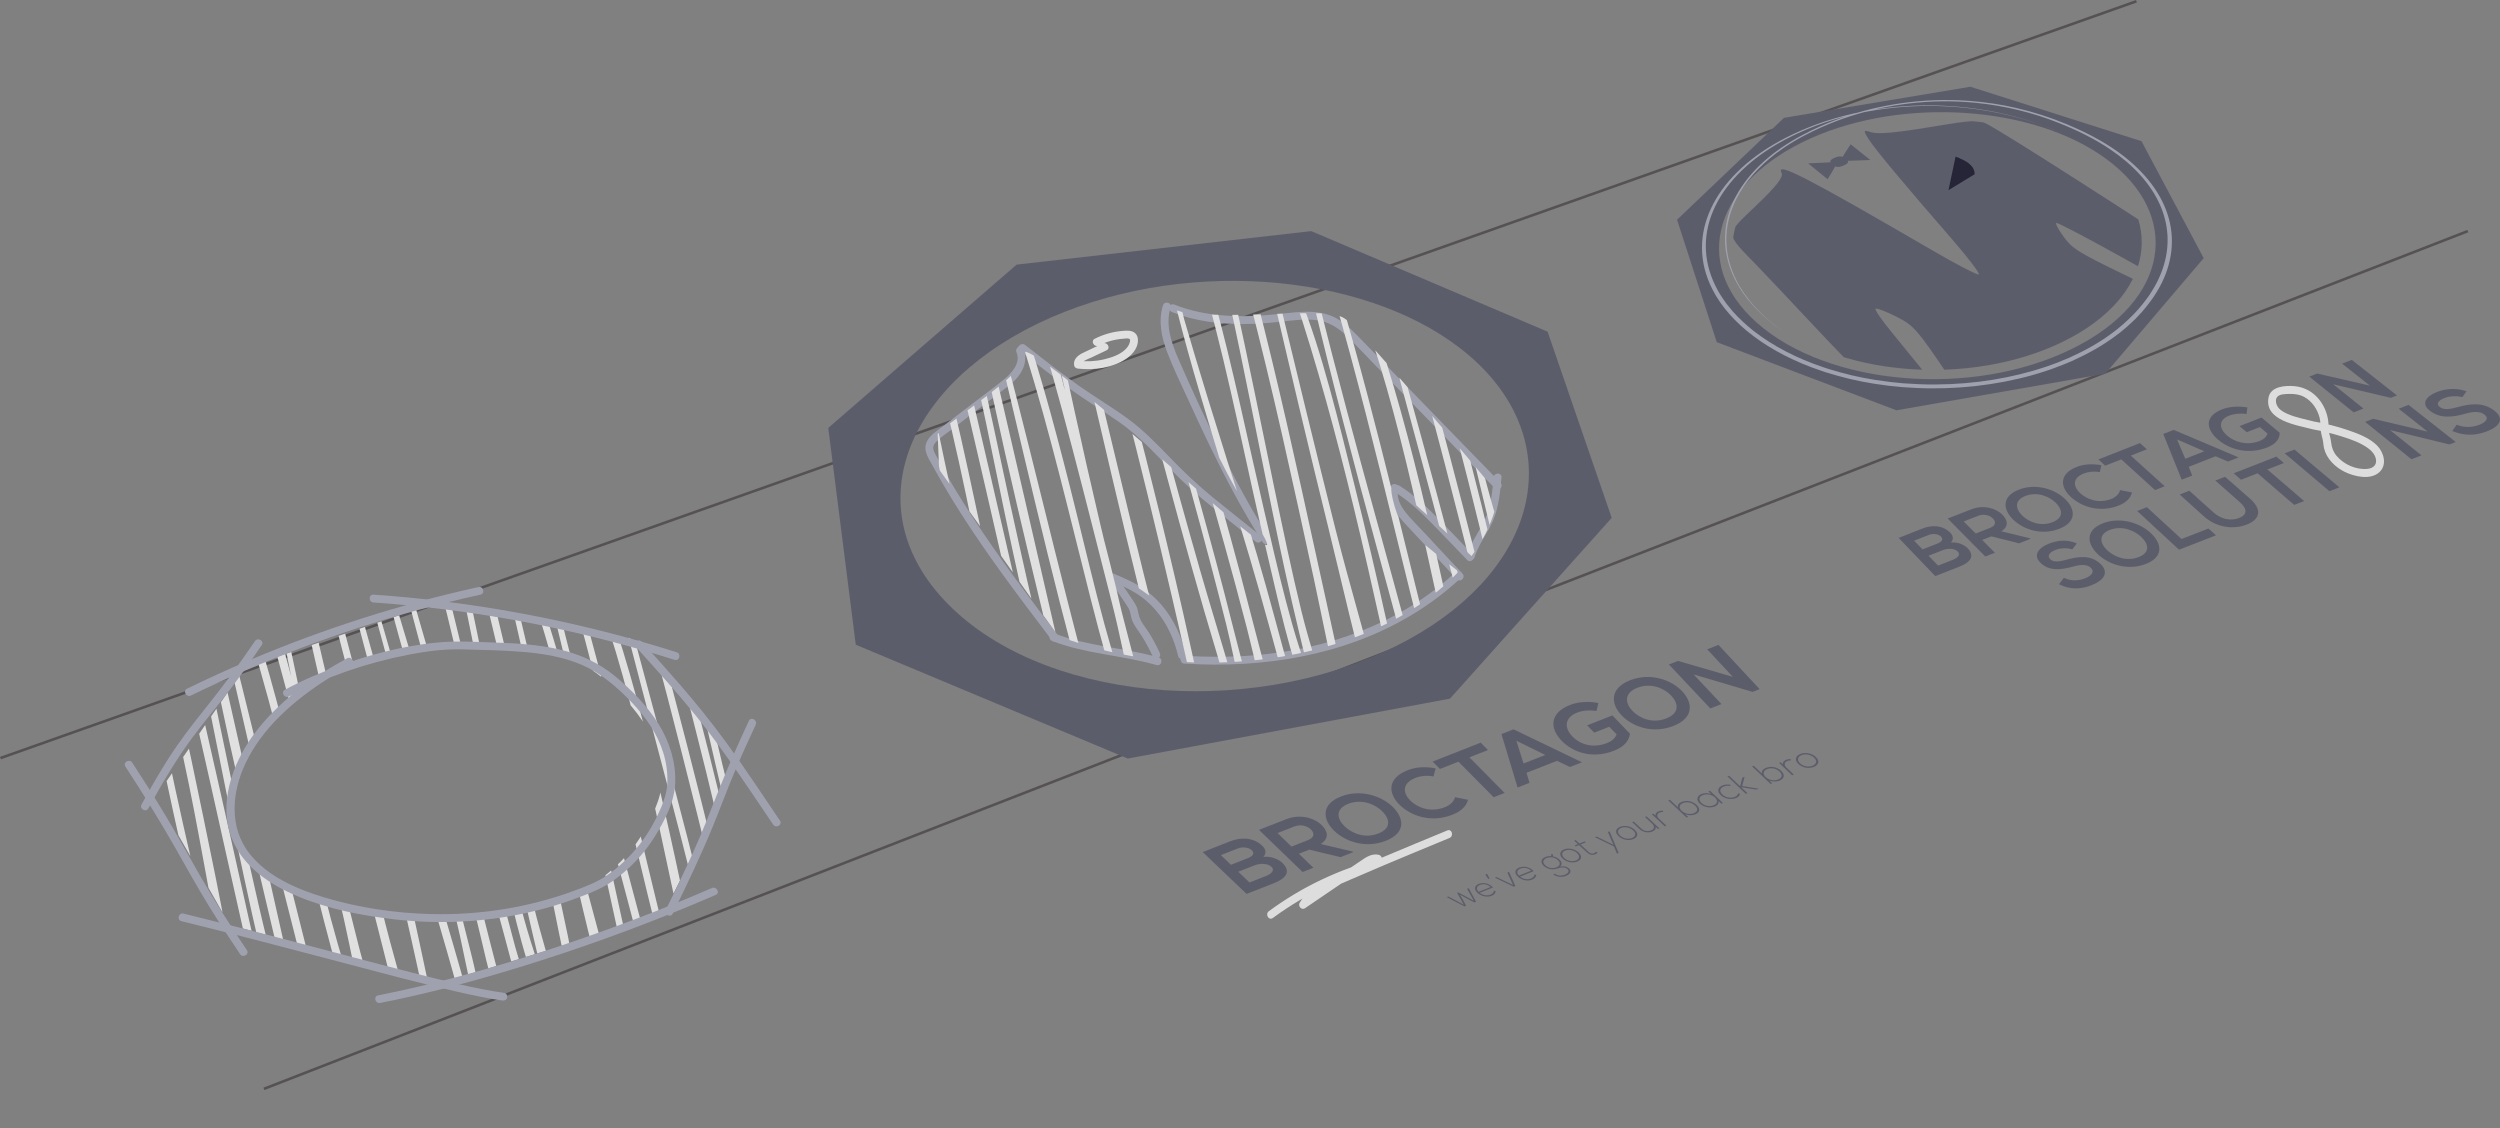 <?xml version="1.0" encoding="UTF-8"?>
<svg id="Layer_2" data-name="Layer 2" xmlns="http://www.w3.org/2000/svg" xmlns:xlink="http://www.w3.org/1999/xlink" viewBox="0 0 953.66 430.28">
  <rect x="0" y="0" width="953.66" height="430.28" fill="#808080" stroke="none"/>
  <defs>
    <style>
      .cls-1 {
        fill: #262437;
      }

      .cls-1, .cls-2, .cls-3, .cls-4, .cls-5, .cls-6, .cls-7, .cls-8 {
        stroke-width: 0px;
      }

      .cls-2, .cls-3 {
        fill: #5c5d6b;
      }

      .cls-3 {
        fill-rule: evenodd;
      }

      .cls-9 {
        clip-path: url(#clippath);
      }

      .cls-4, .cls-10 {
        fill: none;
      }

      .cls-10 {
        stroke: #565253;
        stroke-miterlimit: 10;
      }

      .cls-5 {
        fill: #e0e0e0;
      }

      .cls-11 {
        clip-path: url(#clippath-1);
      }

      .cls-12 {
        clip-path: url(#clippath-2);
      }

      .cls-6 {
        fill: #ddd;
      }

      .cls-7 {
        fill: #a0a1af;
      }

      .cls-8 {
        fill: #fff;
      }
    </style>
    <clipPath id="clippath">
      <path class="cls-4" d="M240.12,243.37l-76.87-12.41-69.97,23.81-33.73,48.99,28,48.95,79.49,22.57,85.71-26.14,29.05-57.92-41.68-47.86ZM252.22,300.29c-.5,6.15-6.03,16.63-9.65,21.62-4.35,5.99-11.77,13.19-18.53,16.22-25.34,11.33-53.25,14.55-80.62,10.31-24.09-3.73-60.67-13.91-54.91-46.22,3.29-18.46,20.9-34.95,36.17-45.3l2.99-1.03c16.52-6.23,34.68-10.18,47.33-9.66,18.31.76,39.74-.36,54.83,12.36,13.08,11.01,23.77,24.66,22.39,41.7Z"/>
    </clipPath>
    <clipPath id="clippath-1">
      <path class="cls-4" d="M515.09,123.29c-4.15-4.04-6.56-4.29-32.89-3.42-19.78.65-30.45.09-33.84-1.74-1.96-1.08-3.12-1.63-3.64-1.36-.65.37-.19,2.1.94,5.79,2.3,7.34,10.46,39.08,29.09,69.69,6.36,10.46,9.35,15.38,8.49,15.67-.89.29-9.88-6.64-20.14-15.59-59.09-51.36-75.3-63.87-73.06-56.04.83,2.8-4.08,7.71-18.22,18.2-21.75,16.15-21.4,13.97-5.93,35.13,4.85,6.64,16.03,22.37,24.73,34.76,3.86,5.52,8.51,11.98,13.05,18.18,11.6,4.51,24.41,7.58,37.7,9.1-4.13-7.67-8.12-15.04-10.39-19.2-3.65-6.61-5.99-12.3-5.22-12.55.79-.26,5.12,2.07,9.67,5.17,7.21,4.9,8.7,7.15,16.66,27.46,20.42,1.04,41.49-1.49,60.66-7.96,18.62-6.28,33.46-15.59,43.65-26.54-1.03-.81-2.05-1.61-3.05-2.4-17.4-13.65-19.4-15.76-21.35-22.45-1.21-4.07-1.64-7.62-.95-7.85.72-.24,11.68,9.35,24.16,21.03,2.03,1.9,4.09,3.83,6.13,5.74,5.52-7.43,9.02-15.44,10.25-23.65-26.34-31.38-50.35-59.2-56.51-65.16Z"/>
    </clipPath>
    <clipPath id="clippath-2">
      <path class="cls-4" d="M799.41,62.44c27.22,20.06,22.63,50.64-12.3,67.82-35.88,17.64-87.26,13.2-112.68-9.32-24.2-21.44-14.77-50.71,19.27-65.93,33.21-14.85,79.74-11.72,105.71,7.43Z"/>
    </clipPath>
  </defs>
  <g id="Layer_1-2" data-name="Layer 1">
    <g>
      <line class="cls-10" x1=".17" y1="289.18" x2="814.98" y2=".47"/>
      <line class="cls-10" x1="100.68" y1="415.36" x2="941.39" y2="88.15"/>
      <g class="cls-9">
        <path class="cls-5" d="M135.73,305.63c-6.55-27.74-12.98-55.69-19.58-83.34h-2.72c7.19,31.04,14.18,62.45,21.41,93.41,3.63,15.53,7.34,30.87,11.21,45.92,1.46,5.66,2.98,12.06,4.64,18.08h3.61c-2.31-9.41-5.06-18.37-7.32-27.44-3.84-15.37-7.56-30.99-11.26-46.63ZM233.26,309.62c-7.71-28.7-15.36-57.52-22.54-87.33h-2.17c7.75,33.51,16.1,65.75,24.61,97.69,4.03,15.11,8.06,30.21,12.04,45.44.89,3.41,1.97,8.94,3.18,14.28h2.74c-2.22-8.39-4.42-19.77-5.75-24.85-3.99-15.17-8.06-30.18-12.1-45.23ZM203.65,345.81c-3.77-15.78-7.13-32.36-10.47-48.86-5.05-24.92-9.86-50.26-15.22-74.67h-2.29c5.82,27.2,11.05,55.43,16.56,83.09,3.28,16.46,6.69,32.72,10.39,48.47,1.5,6.4,3.2,13.99,5.16,20.31-7.68-18.62-13.37-45.22-18.77-68.95-6.28-27.61-12.07-56.78-19.14-82.92h-2.47c8.44,31.17,14.99,66.59,22.58,99.42,3.97,17.19,9.37,43.7,15.95,57.99h6.52c-.01-.09-.01-.18-.03-.26-2.43-11.82-6.03-22.19-8.76-33.62ZM132.91,345.32c-1.46-6.55-2.95-13.05-4.57-19.5-.75-2.98-1.49-5.97-2.24-8.95-.54-2.31-1.08-4.62-1.61-6.93-6.6-28.7-12.77-58.15-18.9-87.66h-1.58c2.31,12.01,4.67,23.96,7.09,35.82-3.27-12.23-6.65-24.18-10.16-35.82h-3.34c11.49,37.41,21.3,78.83,31.46,119.35,3.03,12.08,5.51,25.34,8.21,38.06h4.84c-1.69-5.89-3.43-11.69-4.98-17.64-1.43-5.52-2.84-11.12-4.22-16.74ZM224.85,296.66c-6.04-24.84-12.85-54.05-21.12-74.37h-2.05c8.39,25.76,15.77,53.31,22.7,82.65,3.7,15.67,7.23,31.68,10.7,47.78,1.86,8.65,3.52,18.21,5.46,26.98h2.73c-1.71-10.38-4.18-20.36-6.23-29.9-3.87-18.06-7.96-35.73-12.19-53.14ZM195.34,222.29h-2.06c6.81,29.97,13.67,59.81,20.76,89.24,5.27,21.86,10.63,46.75,16.77,68.17h3.77c-5.59-22.64-12.01-44.28-17.54-66.75-7.37-29.94-14.54-60.31-21.71-90.66ZM163.45,327.78c-9.82-34.9-19.02-71.14-29.05-105.49h-2.04c12.83,46.42,24.62,95.18,38.04,140.25,1.6,5.38,3.16,11.3,4.77,17.16h3.52c-1.08-3.31-2-6.08-2.39-7.47-4.22-14.97-8.64-29.46-12.86-44.45ZM147.85,305.85c-6.78-28.64-13.97-56.45-21.47-83.56h-2.64c13.81,50.35,26.03,103.31,37.89,157.41h2.66c-1.34-6.59-2.77-13.08-4.15-19.59-3.91-18.4-8.06-36.41-12.28-54.26ZM62.8,326.43c4.41,17.59,8.63,35.5,12.98,53.27h2.86c-4.68-23.39-10.43-45.51-16.32-66.83l.48,13.56ZM63.68,351.47l.44,12.57c.78,3.36,1.56,6.73,2.35,10.07.43,1.81.87,3.7,1.32,5.6h3.15c-.84-3-1.67-6-2.43-9.06-1.6-6.43-3.21-12.82-4.84-19.17ZM282.1,255.38l-.25-7.15c-1.42-9.08-3.42-17.52-5.29-25.94h-2.7c3.19,14.27,6.59,29.85,7.36,32.57.25.87.6.92.88.52ZM182.51,310.9c-5.12-16.12-10.16-32.48-15.14-48.97-3.12-10.33-6.19-20.78-9.2-31.37-.3-1.05-1.12-4.76-1.93-8.26h-1.81c.4,2.27.82,4.26.94,4.72,5.18,20.97,11.08,40.47,16.88,60.01,4.96,16.72,10.04,33.02,14.79,50.24,3.24,11.75,6.43,23.63,9.59,35.55.61,2.29,1.21,4.6,1.81,6.89h3.32c-1.79-7.45-4.43-15.54-5.16-18.27-4.55-17.1-9.05-34.62-14.1-50.52ZM192.38,379.43c-.34-1.2-.68-2.4-1.03-3.58-1.43-4.82-2.74-9.98-4.05-15.06-2.7-10.45-5.32-21.08-8.03-31.52-9.55-36.81-20.24-72.01-30.74-106.97h-1.91c11.6,43.79,24.24,85.18,35.47,129.74,2.07,8.22,4.36,19.45,7.07,27.67h4.2c-.27-1.17-.72-1.07-.98-.27ZM163.31,300.32c-7.17-26.46-14.58-52.34-22.08-78.03h-1.47c6.9,25.43,13.89,50.64,20.76,76.14,4.59,17.06,9.09,34.35,13.42,51.97,2.17,8.82,4.14,19.93,6.48,29.31h2.69c-1.65-10.09-4.47-19.9-6.55-28.47-4.22-17.37-8.72-34.2-13.25-50.91ZM220.1,375.92c-1.22-5.51-2.7-15.16-3.35-18.27-2.44-11.69-4.97-23.24-7.44-34.88-7.24-34.11-14.53-68.11-22.71-100.48h-2.94c9.04,35.36,16.93,72.87,24.84,110.3,3.13,14.81,6.38,33.21,10.3,47.11h2.63c-.17-.87-.36-1.71-.56-2.61-.19-.87-.49-1.21-.76-1.18ZM281.01,325.61c1.27,5.25,2.46,11.28,4.13,15.52l-.52-14.58c-2.66-12.31-6.61-24.65-9-34.69-5.39-22.66-10.82-45.62-15.49-69.57h-2.06c4.41,24.1,9.68,47,14.95,69.69,2.62,11.29,5.29,22.48,7.98,33.63ZM82.11,293.47c-5.38-23.89-10.81-47.75-16.44-71.18h-2.89c5.83,24.94,11.55,50.12,17.22,75.37,4.36,19.41,8.65,38.93,13.04,58.29,1.64,7.24,3.28,15.71,5.08,23.75h3.66c-2.1-9.7-4.63-19.12-6.61-28.06-4.31-19.46-8.68-38.81-13.05-58.17ZM286.2,371.08l-.55-15.68c-8.8-47.4-21.03-89.58-32.05-133.12h-2.38c11.76,48.59,25.07,94.55,34.48,147.26.14.76.31,1.23.51,1.53ZM60.87,272.02l.55,15.65c3.04,14.87,6.25,29.47,9.53,43.95,3.42,15.11,6.81,33.52,10.94,48.08h3.08c-3.07-17.91-8.21-35.08-11.99-51.48-4.23-18.39-8.34-37.05-12.12-56.2ZM59.59,235.64l.38,10.85c4.4,16.83,8.35,34.59,12.11,52.87,5.38,26.21,9.8,55.1,15.85,80.34h2.6c-5-30.65-11.43-60.59-17.47-89.59-3.96-18.99-8.34-37.78-13.47-54.47ZM283.59,297.42l-.75-21.1c-.68-3.19-1.38-6.27-2.03-9.2-3.62-16.22-8.15-30.86-12.78-44.83h-2.8c3.57,10.84,7,21.98,10.22,33.75,3.65,13.36,5.74,27.21,8.14,41.39ZM279.92,356.19c-4.04-16.99-8.19-33.78-12.38-50.47-7.11-28.31-14.44-56.17-22.03-83.43h-2.58c7.93,28.78,15.55,58.25,22.98,88.11,4.48,18,8.89,36.14,13.29,54.3,1.16,4.78,2.28,9.93,3.45,15.01h3.03c-1.85-8.09-3.95-15.92-5.75-23.51ZM75.23,222.29c9.94,54.5,22.69,106.2,34.7,157.41h2.87c-11.88-52.38-23.5-105.5-35.62-157.41h-1.96ZM72.68,222.29h-.75c.25.43.52.36.75,0ZM80.67,222.29c12.35,52.72,24.2,107.4,37.88,157.41h3.03c-13.7-51.38-25.7-106.31-39.5-157.41h-1.41ZM91.76,222.29h-3.02c9.91,27.98,18.04,60.5,26,93.31,3.92,16.16,7.84,32.32,12.06,47.87,1.12,4.12,2.99,10.95,4.9,16.24h3.41c-8.66-24.1-15.26-55.34-22.22-83.57-6.46-26.19-13.2-51.56-21.13-73.84ZM226.02,222.29c17.02,44.44,26.94,103.13,39.37,157.41h3.01c-11.16-55.28-23.24-114.06-39.53-157.41h-2.84ZM240.05,300.93c-6.53-26.9-13.19-53.53-20.52-78.64h-2.33c8.44,29.86,16.09,61.59,23.67,93.27,3.82,15.96,7.65,31.89,11.57,47.66,1.23,4.95,2.51,10.74,3.88,16.48h3.48c-1.95-7.19-4.06-14.16-5.74-20.95-4.75-19.11-9.33-38.56-14.01-57.81ZM234.41,222.29c13.25,52.47,27.71,103.19,40.13,157.41h2.19c-12.16-54.9-26.67-105.3-40.35-157.41h-1.97ZM89.54,303.7c-5.65-26.28-11.31-57.12-18.69-81.41h-2.07c8.24,29.8,14.53,66.27,21.24,97.92,4.06,19.16,8.14,38.57,12.95,56.34.28,1.03.56,2.08.86,3.14h3.3c-1.92-6.81-3.61-14.43-5.01-20.02-4.5-18.05-8.52-37.12-12.57-55.98Z"/>
        <path class="cls-8" d="M134.96,405.71c-5.5-9.2-10.87-18.47-16.41-27.64h-2.69c6.01,10.29,11.81,20.71,17.87,30.98,3.04,5.15,6.17,10.24,9.46,15.23,1.24,1.88,2.52,4,3.95,6h3.57c-1.95-3.12-4.35-6.09-6.27-9.1-3.25-5.1-6.38-10.28-9.48-15.47ZM231.08,407.03c-6.61-9.52-13.15-19.08-19.2-28.96h-2.14c6.48,11.11,13.59,21.8,20.88,32.4,3.45,5.01,6.9,10.02,10.29,15.07.76,1.13,1.63,2.97,2.64,4.74h2.7c-1.9-2.78-3.67-6.56-4.81-8.24-3.41-5.03-6.9-10.01-10.37-15ZM200.59,419.04c-3.17-5.23-5.91-10.73-8.63-16.2-4.11-8.27-7.98-16.67-12.41-24.76h-2.26c4.79,9.02,8.97,18.38,13.44,27.56,2.66,5.46,5.46,10.85,8.56,16.07,1.26,2.12,2.67,4.64,4.39,6.73-6.93-6.17-11.62-15-16.12-22.87-5.23-9.16-9.93-18.83-15.99-27.5h-2.44c7.24,10.34,12.47,22.08,18.81,32.97,3.32,5.7,7.72,14.49,13.72,19.23h6.44s0-.06-.02-.09c-1.98-3.92-5.18-7.36-7.48-11.15ZM130.79,418.87c-1.21-2.17-2.46-4.33-3.83-6.47-.63-.99-1.26-1.98-1.89-2.97-.45-.77-.9-1.53-1.35-2.3-5.51-9.52-10.57-19.28-15.59-29.07h-1.56c1.86,3.98,3.77,7.95,5.75,11.88-2.8-4.05-5.72-8.02-8.78-11.88h-3.3c10.03,12.41,18.27,26.14,26.88,39.58,2.56,4.01,4.55,8.4,6.78,12.62h4.78c-1.46-1.95-2.98-3.88-4.3-5.85-1.22-1.83-2.41-3.69-3.59-5.55ZM223.23,402.74c-5.09-8.24-10.8-17.93-18.24-24.66h-2.02c7.38,8.54,13.7,17.68,19.51,27.41,3.1,5.2,6.03,10.51,8.89,15.84,1.54,2.87,2.84,6.04,4.45,8.95h2.69c-1.33-3.44-3.42-6.75-5.1-9.92-3.19-5.99-6.61-11.85-10.17-17.62ZM196.7,378.07h-2.03c5.67,9.94,11.4,19.83,17.37,29.6,4.44,7.25,8.86,15.5,14.17,22.61h3.72c-4.72-7.51-10.31-14.69-14.98-22.14-6.23-9.93-12.25-20-18.26-30.07ZM161.54,413.06c-8.47-11.58-16.28-23.59-24.99-34.99h-2.01c11.04,15.39,20.98,31.57,32.65,46.51,1.39,1.78,2.73,3.75,4.11,5.69h3.47c-.95-1.1-1.76-2.02-2.1-2.48-3.65-4.97-7.5-9.77-11.14-14.74ZM146.92,405.78c-5.69-9.5-11.82-18.72-18.27-27.71h-2.61c11.87,16.7,22.08,34.26,31.89,52.2h2.63c-1.1-2.19-2.28-4.34-3.41-6.5-3.22-6.1-6.68-12.07-10.23-17.99ZM62.25,412.61c3.74,5.83,7.28,11.77,10.95,17.67h2.82c-3.8-7.76-8.7-15.09-13.77-22.16v4.5ZM62.25,420.91v4.17c.65,1.12,1.3,2.23,1.97,3.34.36.6.73,1.23,1.11,1.86h3.11c-.72-1-1.44-1.99-2.08-3-1.36-2.13-2.72-4.25-4.11-6.36ZM281.18,389.05v-2.37c-1.08-3.01-2.76-5.81-4.32-8.6h-2.66c2.65,4.73,5.46,9.9,6.13,10.8.22.29.56.3.85.17ZM180.94,407.46c-4.49-5.35-8.89-10.77-13.23-16.24-2.72-3.42-5.38-6.89-7.99-10.4-.26-.35-.93-1.58-1.61-2.74h-1.79c.32.75.66,1.41.76,1.56,4.38,6.95,9.52,13.42,14.56,19.9,4.31,5.54,8.76,10.95,12.84,16.66,2.79,3.9,5.52,7.84,8.22,11.79.52.76,1.03,1.52,1.55,2.28h3.28c-1.51-2.47-3.83-5.15-4.45-6.06-3.89-5.67-7.72-11.48-12.15-16.76ZM188.29,430.18c-.29-.4-.59-.8-.89-1.19-1.24-1.6-2.35-3.31-3.47-5-2.3-3.47-4.51-6.99-6.82-10.45-8.14-12.21-17.46-23.88-26.6-35.47h-1.88c9.92,14.52,20.95,28.25,30.47,43.03,1.76,2.73,3.62,6.45,6.01,9.18h4.15c-.23-.39-.67-.36-.96-.09ZM162.37,403.95c-6.15-8.78-12.56-17.36-19.06-25.88h-1.45c5.92,8.43,11.94,16.79,17.83,25.25,3.94,5.66,7.77,11.39,11.43,17.24,1.83,2.93,3.39,6.61,5.37,9.72h2.65c-1.28-3.34-3.72-6.6-5.47-9.44-3.56-5.76-7.41-11.34-11.3-16.88ZM215.77,429.02c-1.01-1.83-2.13-5.03-2.66-6.06-2-3.88-4.09-7.71-6.13-11.57-5.96-11.31-11.96-22.59-18.91-33.32h-2.91c7.69,11.73,14.16,24.17,20.66,36.58,2.57,4.91,5.14,11.01,8.52,15.62h2.6c-.13-.29-.3-.57-.46-.86-.16-.29-.44-.4-.71-.39ZM277.65,412.34c1.07,1.74,2.04,3.74,3.53,5.15v-4.83c-2.2-4.08-5.66-8.17-7.67-11.51-4.53-7.51-9.09-15.13-12.86-23.07h-2.03c3.51,7.99,7.92,15.59,12.32,23.11,2.19,3.74,4.43,7.46,6.7,11.15ZM82.47,401.68c-4.48-7.92-9-15.83-13.74-23.61h-2.85c4.89,8.27,9.65,16.62,14.36,24.99,3.62,6.44,7.18,12.91,10.83,19.33,1.37,2.4,2.69,5.21,4.19,7.88h3.61c-1.74-3.22-3.9-6.34-5.54-9.31-3.57-6.45-7.22-12.87-10.84-19.29ZM281.18,427.42v-5.2c-7.03-15.72-17.63-29.71-26.99-44.15h-2.35c9.91,16.11,21.44,31.36,28.89,48.84.11.25.27.41.45.51ZM62.25,394.56v5.19c2.48,4.93,5.14,9.77,7.87,14.57,2.85,5.01,5.55,11.12,9.12,15.95h3.04c-2.4-5.94-6.88-11.63-10.03-17.07-3.54-6.1-6.93-12.29-9.99-18.64ZM62.25,382.5v3.6c3.75,5.58,7.03,11.47,10.1,17.53,4.4,8.69,7.75,18.27,12.84,26.64h2.56c-3.86-10.16-9.16-20.09-14.11-29.71-3.24-6.3-6.92-12.53-11.39-18.06ZM281.18,402.99v-7c-.56-1.06-1.14-2.08-1.68-3.05-3-5.38-6.97-10.23-11.05-14.87h-2.76c3.14,3.6,6.14,7.29,8.91,11.19,3.14,4.43,4.72,9.02,6.58,13.73ZM275.5,422.48c-3.4-5.63-6.9-11.2-10.45-16.74-6.03-9.39-12.29-18.63-18.83-27.67h-2.55c6.82,9.55,13.31,19.32,19.6,29.22,3.79,5.97,7.51,11.98,11.22,18.01.98,1.59,1.9,3.29,2.88,4.98h2.99c-1.54-2.68-3.34-5.28-4.86-7.8ZM78.16,378.07c7.91,18.07,18.69,35.22,28.75,52.2h2.83c-9.9-17.37-19.51-34.99-29.66-52.2h-1.93ZM75.65,378.07h-.74c.23.14.5.12.74,0ZM83.53,378.07c10.35,17.48,20.13,35.62,31.89,52.2h2.99c-11.72-17.04-21.65-35.26-33.49-52.2h-1.39ZM94.47,378.07h-2.98c8.81,9.28,15.69,20.06,22.41,30.94,3.31,5.36,6.61,10.72,10.23,15.87.96,1.37,2.57,3.63,4.26,5.38h3.37c-7.7-7.99-13.13-18.35-19.01-27.71-5.46-8.69-11.23-17.1-18.28-24.49ZM226.98,378.07c15.24,14.74,22.99,34.2,33.36,52.2h2.97c-9.08-18.33-18.95-37.83-33.52-52.2h-2.81ZM238.09,404.15c-5.51-8.92-11.15-17.75-17.5-26.08h-2.3c7.29,9.9,13.73,20.43,20.1,30.93,3.21,5.29,6.44,10.58,9.75,15.81,1.04,1.64,2.1,3.56,3.25,5.47h3.44c-1.67-2.38-3.51-4.7-4.94-6.95-4.02-6.34-7.86-12.79-11.8-19.17ZM235.26,378.07c11.25,17.4,23.75,34.22,34.11,52.2h2.16c-10.08-18.21-22.64-34.92-34.32-52.2h-1.95ZM89.44,405.07c-4.66-8.71-9.17-18.94-15.6-27h-2.04c7.1,9.88,12.02,21.98,17.54,32.47,3.34,6.36,6.69,12.79,10.81,18.69.24.34.48.69.74,1.04h3.25c-1.66-2.26-3.06-4.79-4.24-6.64-3.81-5.99-7.11-12.31-10.45-18.56Z"/>
      </g>
      <path class="cls-7" d="M56.6,308.38c5.07-9.22,10.38-18.35,16.64-26.82,4.7-6.36,9.85-12.38,14.63-18.69,4.15-5.48,8.12-11.1,11.97-16.79,1.09-1.6-1.51-3.11-2.59-1.51-5.96,8.81-12.26,17.35-18.92,25.64-4.96,6.18-9.78,12.42-14.05,19.1-3.65,5.71-7.01,11.61-10.28,17.55-.93,1.69,1.66,3.21,2.59,1.51h0Z"/>
      <path class="cls-7" d="M72.86,265.31c27.43-13.39,56.09-24.23,85.52-32.32,8.25-2.27,16.56-4.32,24.92-6.16,1.88-.41,1.09-3.31-.8-2.89-29.92,6.59-59.19,15.96-87.38,27.93-8.02,3.41-15.95,7.03-23.78,10.85-1.73.85-.22,3.44,1.51,2.59h0Z"/>
      <path class="cls-7" d="M142.46,229.82c30.4,2.11,60.58,7.04,90.07,14.73,8.33,2.17,16.6,4.56,24.8,7.16,1.84.58,2.63-2.31.8-2.89-29.31-9.29-59.45-15.82-89.97-19.54-8.54-1.04-17.11-1.86-25.7-2.45-1.93-.13-1.92,2.87,0,3h0Z"/>
      <path class="cls-7" d="M242.67,246.91c7.8,8.59,15.59,17.21,22.89,26.24,5.98,7.4,11.51,15.13,16.89,22.97,4.2,6.12,8.34,12.28,12.49,18.44,1.07,1.59,3.67.09,2.59-1.51-6.66-9.87-13.24-19.81-20.24-29.45-5.65-7.78-11.68-15.26-17.98-22.52-4.77-5.5-9.64-10.9-14.53-16.29-1.3-1.43-3.42.69-2.12,2.12h0Z"/>
      <path class="cls-7" d="M47.83,292.42c6.58,10.09,12.95,20.32,18.91,30.79,4.33,7.61,8.56,15.28,13.16,22.74,3.76,6.1,7.69,12.09,11.69,18.02,1.07,1.59,3.67.09,2.59-1.51-6.25-9.28-12.29-18.7-17.86-28.41-4.48-7.81-8.81-15.7-13.45-23.41-4.02-6.66-8.19-13.23-12.44-19.74-1.05-1.61-3.65-.11-2.59,1.51h0Z"/>
      <path class="cls-7" d="M285.68,274.95c-4.33,9.29-8.46,18.66-12.2,28.21-2.88,7.36-5.79,14.69-9.04,21.9-3.33,7.39-6.85,14.69-10.42,21.97-.85,1.73,1.74,3.25,2.59,1.51,5.36-10.92,10.63-21.89,15.25-33.15,2.82-6.86,5.38-13.83,8.25-20.66,2.59-6.15,5.34-12.22,8.16-18.26.81-1.74-1.78-3.26-2.59-1.51h0Z"/>
      <path class="cls-7" d="M271.54,338.76c-16.43,7.12-33.15,13.57-50.07,19.43s-33.54,10.98-50.61,15.4c-8.82,2.28-17.7,4.35-26.64,6.11-1.89.37-1.09,3.26.8,2.89,16.43-3.23,32.65-7.47,48.68-12.28,17.39-5.21,34.57-11.1,51.52-17.6,9.36-3.59,18.65-7.37,27.84-11.36,1.77-.77.24-3.35-1.51-2.59h0Z"/>
      <path class="cls-7" d="M192.39,378.77c-11.8-1.7-23.44-4.76-34.98-7.69-17.32-4.41-34.58-9.07-51.87-13.57-11.83-3.08-23.67-6.09-35.54-9.01-1.87-.46-2.67,2.43-.8,2.89,20.14,4.96,40.2,10.21,60.25,15.5,14.89,3.93,29.77,7.95,44.79,11.38,5.74,1.31,11.52,2.56,17.35,3.39.81.12,1.6-.2,1.85-1.05.2-.7-.25-1.73-1.05-1.85h0Z"/>
      <path class="cls-7" d="M110.21,265.68c14.12-7.55,29.69-12.81,45.39-15.89,6.78-1.33,13.73-2.27,20.65-2.08,7.69.21,15.4.32,23.07.95s15.56,1.9,22.71,4.99,13.51,8.55,18.99,14.33,9.79,11.96,12.04,19.31c1.12,3.65,1.64,7.42,1.51,11.24-.11,3.35-1.1,6.49-2.41,9.56-2.81,6.63-6.65,12.84-11.62,18.07-2.91,3.06-6.11,5.9-9.66,8.21s-7.73,3.9-11.78,5.39c-17.44,6.44-36.05,9.38-54.62,8.92-13.74-.34-27.68-2.38-40.85-6.37-10.48-3.17-21.65-7.96-28.56-16.83-7.79-10-6.61-23.32-1.43-34.26,6.47-13.67,18.48-24.01,31-32.04,3.02-1.94,6.12-3.75,9.27-5.48,1.69-.93.18-3.52-1.51-2.59-13.6,7.44-26.76,16.85-35.94,29.53-7.86,10.87-13.25,26.09-8.01,39.22,4.38,10.98,14.75,17.73,25.26,22.1,11.66,4.85,24.38,7.34,36.89,8.76,19.02,2.16,38.46.86,56.95-4.13,4.62-1.24,9.17-2.72,13.64-4.42,4.18-1.59,8.34-3.23,12.05-5.77,6.6-4.51,12.37-10.53,16.57-17.34,3.74-6.05,7.47-13.09,7.76-20.34.32-7.96-2.15-15.73-6.31-22.46s-10.22-12.97-16.52-18.22-13.58-8.51-21.47-10.33-16.36-2.34-24.59-2.61c-7.27-.24-14.57-.71-21.83,0-16.33,1.6-32.51,6.41-47.54,12.89-3.61,1.55-7.15,3.25-10.61,5.1-1.7.91-.19,3.5,1.51,2.59h0Z"/>
      <path class="cls-7" d="M387.75,134.4c1.77,4.08-1.9,8-4.78,10.35-3.74,3.06-7.67,5.9-11.5,8.84s-7.86,6.02-11.79,9.02c-2.97,2.27-7.35,4.84-6.58,9.23.38,2.16,1.78,4.19,2.81,6.09,1.11,2.03,2.25,4.05,3.41,6.06,2.32,4.01,4.74,7.97,7.23,11.87,4.99,7.82,10.28,15.45,15.72,22.97,6.17,8.53,12.54,16.91,18.91,25.3,1.15,1.52,3.76.02,2.59-1.51-11.23-14.78-22.47-29.59-32.62-45.15-5.06-7.76-9.89-15.7-14.19-23.91-.5-.95-1.12-2.03-.93-3.14.15-.88.77-1.6,1.39-2.2,1.61-1.57,3.56-2.85,5.35-4.22,3.93-3.01,7.86-6.02,11.79-9.02,2.23-1.7,4.45-3.41,6.68-5.11,1.95-1.49,3.99-2.93,5.74-4.66,3.3-3.24,5.31-7.84,3.37-12.32-.77-1.77-3.35-.24-2.59,1.51h0Z"/>
      <path class="cls-7" d="M401.34,244.49c12.79,5.01,26.73,5.42,39.86,9.21,1.86.54,2.65-2.36.8-2.89-13.12-3.78-27.06-4.2-39.86-9.21-1.8-.7-2.58,2.2-.8,2.89h0Z"/>
      <path class="cls-7" d="M423.21,221.11c1.66,2.44,3.31,4.89,4.95,7.35.79,1.19,1.65,2.37,2.37,3.61s.72,2.6,1.14,3.96c.77,2.52,2.66,4.62,4.03,6.83,1.55,2.5,2.92,5.1,4.14,7.78.8,1.75,3.39.23,2.59-1.51-1.19-2.6-2.52-5.14-4.02-7.58-1.4-2.27-3.53-4.51-4.05-7.18-.26-1.3-.48-2.47-1.13-3.64-.69-1.24-1.55-2.41-2.33-3.59-1.68-2.53-3.37-5.04-5.08-7.55-1.08-1.59-3.68-.09-2.59,1.51h0Z"/>
      <path class="cls-7" d="M423.4,221.47c3.49,1.48,7.01,2.96,10.23,4.99,2.78,1.75,5.24,3.96,7.36,6.46,4.23,4.97,6.97,11.07,8.45,17.39.44,1.88,3.33,1.08,2.89-.8-1.57-6.72-4.54-13.11-8.97-18.42-2.15-2.58-4.67-4.85-7.46-6.72-3.41-2.29-7.22-3.89-10.99-5.49-.75-.32-1.6-.22-2.05.54-.37.63-.21,1.74.54,2.05h0Z"/>
      <path class="cls-7" d="M451.77,253.14c29.9,1.89,60.79-2.97,86.76-18.58,6.75-4.06,13.08-8.81,18.83-14.2,1.41-1.32-.71-3.44-2.12-2.12-20.96,19.64-49.14,29.59-77.46,31.79-8.65.67-17.35.66-26.01.12-1.93-.12-1.92,2.88,0,3h0Z"/>
      <path class="cls-7" d="M530.54,185.71c-1.92,7.3,4.42,12.93,8.87,17.71,5.45,5.85,10.91,11.7,16.36,17.55,1.32,1.42,3.44-.71,2.12-2.12-5-5.36-10-10.73-15-16.09-2.31-2.48-4.81-4.89-6.9-7.57-1.91-2.46-3.4-5.53-2.57-8.69.49-1.87-2.4-2.67-2.89-.8h0Z"/>
      <path class="cls-7" d="M532.3,187.87c5.11,3.17,9.5,7.3,13.7,11.58,4.6,4.68,9.12,9.44,13.67,14.17,1.34,1.39,3.46-.73,2.12-2.12-4.65-4.83-9.27-9.71-13.98-14.49-4.28-4.34-8.79-8.5-13.99-11.73-1.65-1.02-3.15,1.57-1.51,2.59h0Z"/>
      <path class="cls-7" d="M388.94,133.71c6.1,4.78,12.2,9.57,18.47,14.12s12.65,8.44,18.91,12.76,11.25,9.21,16.33,14.48,10.34,10.52,16.04,15.27c6.66,5.55,13.51,10.88,20.28,16.29,1.49,1.19,3.63-.92,2.12-2.12-6.1-4.87-12.23-9.7-18.27-14.63s-11.26-9.87-16.48-15.29c-5.02-5.21-10.05-10.39-15.89-14.71s-12.49-8.22-18.6-12.53c-7.1-5.02-13.95-10.39-20.8-15.75-1.5-1.18-3.64.93-2.12,2.12h0Z"/>
      <path class="cls-7" d="M443.64,116.45c-1.91,6.03-.53,12.32,1.66,18.07,2.3,6.04,5.18,11.89,7.87,17.77,5.47,11.98,11.09,23.9,17.35,35.49,3.5,6.48,7.19,12.85,11.15,19.06,1.03,1.62,3.63.12,2.59-1.51-6.9-10.84-13-22.16-18.67-33.69s-10.92-22.88-15.98-34.48c-2.7-6.19-5.2-13.17-3.07-19.9.58-1.84-2.31-2.63-2.89-.8h0Z"/>
      <path class="cls-7" d="M447.1,119.06c8.71,3.46,18.13,4.62,27.45,4.55,4.75-.04,9.49-.39,14.21-.92,4.4-.49,8.87-1.1,13.3-.59s8.26,2.76,11.55,5.95c3.58,3.48,6.99,7.14,10.47,10.72,7.24,7.44,14.48,14.88,21.71,22.33,8.16,8.4,16.33,16.79,24.49,25.19,1.35,1.39,3.47-.74,2.12-2.12-14.65-15.06-29.3-30.13-43.95-45.19-3.63-3.73-7.26-7.48-10.9-11.2-3.14-3.22-6.44-6.26-10.8-7.7s-8.86-1.29-13.27-.89c-4.73.43-9.43,1.05-14.18,1.28-10.65.52-21.42-.33-31.41-4.3-1.79-.71-2.57,2.19-.8,2.89h0Z"/>
      <path class="cls-7" d="M562.52,212.5c1.53-5.07,5.06-9.2,7.08-14.05,2.16-5.18,2.67-10.82,3.16-16.36.17-1.92-2.83-1.91-3,0-.48,5.4-.96,11.02-3.26,16.01-2.14,4.63-5.39,8.67-6.87,13.6-.56,1.85,2.34,2.64,2.89.8h0Z"/>
      <path class="cls-5" d="M419.1,131.81c2.96-1.48,6.2-2.39,9.51-2.61.53-.04,1.65-.25,2.14.02.45.25.37.69.27,1.19-.25,1.22-1.02,2.24-1.92,3.06-2.14,1.95-5.13,2.93-7.88,3.59-3.28.79-6.66.94-10.01.55l1.45,1.1c-.19-.88,3.14-2.08,3.74-2.36,1.9-.91,3.8-1.81,5.71-2.72,1.74-.83.22-3.42-1.51-2.59-2.52,1.2-5.04,2.38-7.55,3.6-1.94.94-3.78,2.5-3.28,4.87.15.7.81,1.03,1.45,1.1,6.07.7,13.22-.25,18.39-3.75,2.17-1.47,4.05-3.57,4.43-6.25.2-1.43-.13-3-1.43-3.83-1.22-.79-2.79-.67-4.17-.57-3.79.28-7.43,1.31-10.83,3.01-1.73.86-.21,3.45,1.51,2.59h0Z"/>
      <g class="cls-11">
        <path class="cls-5" d="M430.4,194.89c-6.51-26.88-12.91-53.98-19.46-80.77l-2.64.02c7.15,30.08,14.11,60.53,21.3,90.53,3.61,15.05,7.3,29.92,11.14,44.5,1.45,5.49,2.96,11.69,4.6,17.52l3.51-.02c-2.29-9.12-5.01-17.8-7.26-26.59-3.81-14.9-7.51-30.03-11.19-45.19ZM525.07,198.22c-7.64-27.81-15.23-55.74-22.37-84.63h-2.1c7.71,32.48,15.99,63.73,24.43,94.68,3.99,14.64,7.99,29.28,11.94,44.03.88,3.31,1.96,8.67,3.17,13.85l2.66-.02c-2.2-8.13-4.4-19.16-5.72-24.09-3.96-14.7-7.99-29.24-12-43.82ZM496.54,233.52c-3.74-15.29-7.1-31.36-10.43-47.36-5.04-24.16-9.85-48.72-15.19-72.38h-2.23c5.8,26.38,11.03,53.74,16.53,80.56,3.28,15.96,6.67,31.72,10.36,46.98,1.5,6.2,3.19,13.56,5.12,19.68-7.56-18.03-13.23-43.81-18.6-66.81-6.25-26.76-12.03-55.04-19.04-80.36h-2.4c8.37,30.22,14.92,64.55,22.47,96.37,3.95,16.66,9.34,42.36,15.81,56.19l6.33-.04c-.01-.08-.01-.17-.03-.25-2.42-11.46-5.98-21.5-8.69-32.58ZM427.89,233.43c-1.45-6.35-2.94-12.65-4.54-18.89-.74-2.89-1.48-5.78-2.22-8.67-.53-2.24-1.07-4.47-1.6-6.72-6.56-27.82-12.72-56.36-18.83-84.96h-1.53c2.31,11.65,4.67,23.24,7.08,34.73-3.24-11.85-6.59-23.43-10.06-34.7l-3.24.02c11.36,36.24,21.12,76.38,31.19,115.65,3,11.7,5.49,24.56,8.18,36.89l4.7-.03c-1.67-5.71-3.4-11.32-4.93-17.09-1.42-5.35-2.81-10.77-4.19-16.22ZM516.84,185.69c-6-24.07-12.77-52.38-20.91-72.06h-1.99c8.29,24.97,15.6,51.66,22.49,80.1,3.68,15.19,7.19,30.71,10.65,46.31,1.86,8.39,3.52,17.65,5.45,26.15l2.65-.02c-1.72-10.06-4.17-19.73-6.21-28.98-3.86-17.51-7.92-34.63-12.13-51.5ZM487.79,113.68h-2c6.77,29.05,13.6,57.98,20.65,86.5,5.23,21.18,10.58,45.31,16.66,66.06l3.66-.02c-5.55-21.94-11.9-42.91-17.4-64.68-7.32-29.02-14.45-58.45-21.57-87.86ZM457.43,216.24c-9.72-33.82-18.85-68.94-28.78-102.22h-1.98c12.71,44.99,24.43,92.24,37.7,135.91,1.58,5.21,3.13,10.95,4.72,16.62l3.41-.02c-1.07-3.2-1.97-5.89-2.36-7.23-4.18-14.51-8.55-28.54-12.73-43.07ZM442.17,195.04c-6.74-27.76-13.87-54.71-21.3-80.97h-2.56c13.68,48.81,25.84,100.13,37.65,152.57h2.58c-1.34-6.41-2.76-12.7-4.14-19.01-3.9-17.84-8.02-35.29-12.22-52.59ZM359.74,215.49c4.38,17.05,8.57,34.41,12.9,51.62l2.77-.02c-4.67-22.67-10.37-44.11-16.21-64.76l.54,13.16ZM360.74,239.78l.5,12.19c.78,3.26,1.55,6.52,2.34,9.75.43,1.76.87,3.58,1.32,5.43l3.05-.02c-.83-2.91-1.65-5.82-2.41-8.78-1.59-6.23-3.19-12.43-4.8-18.58ZM572.17,145.31l-.29-6.94c-1.43-8.8-3.41-16.98-5.28-25.14l-2.62.02c3.17,13.83,6.56,28.93,7.33,31.56.25.84.59.89.86.5ZM475.83,199.75c-5.06-15.62-10.04-31.46-14.97-47.44-3.08-10-6.12-20.13-9.11-30.4-.3-1.02-1.11-4.61-1.92-8.01h-1.76c.4,2.21.82,4.14.93,4.58,5.14,20.32,10.98,39.22,16.72,58.14,4.91,16.19,9.93,31.99,14.64,48.68,3.21,11.39,6.37,22.89,9.51,34.45.6,2.22,1.2,4.45,1.8,6.67l3.22-.02c-1.78-7.22-4.39-15.06-5.11-17.71-4.51-16.57-8.97-33.55-13.96-48.95ZM485.79,266.2c-.34-1.16-.67-2.32-1.02-3.47-1.41-4.67-2.71-9.67-4.01-14.6-2.68-10.13-5.28-20.43-7.97-30.55-9.47-35.67-20.05-69.77-30.43-103.64h-1.85c11.5,42.44,24,82.54,35.15,125.72,2.06,7.97,4.34,18.85,7.01,26.82l4.08-.02c-.27-1.14-.71-1.04-.96-.26ZM457.14,189.59c-7.1-25.64-14.44-50.72-21.86-75.6h-1.42c6.83,24.65,13.77,49.07,20.57,73.78,4.55,16.53,9.01,33.28,13.31,50.36,2.15,8.55,4.13,19.32,6.45,28.4l2.61-.02c-1.66-9.78-4.45-19.29-6.52-27.59-4.19-16.84-8.65-33.14-13.14-49.34ZM512.67,262.64c-1.21-5.34-2.7-14.69-3.35-17.71-2.44-11.33-4.95-22.52-7.42-33.81-7.22-33.07-14.48-66.02-22.6-97.39l-2.86.02c8.97,34.26,16.83,70.63,24.72,106.91,3.12,14.35,6.38,32.19,10.26,45.66h2.55c-.17-.86-.36-1.68-.56-2.54-.19-.84-.48-1.17-.75-1.14ZM571.5,213.47c1.26,5.09,2.45,10.93,4.09,15.04l-.58-14.14c-2.65-11.93-6.55-23.88-8.93-33.62-5.36-21.96-10.76-44.21-15.42-67.43h-2c4.41,23.38,9.66,45.57,14.89,67.56,2.6,10.94,5.26,21.79,7.93,32.59ZM378.3,183.39c-5.36-23.15-10.75-46.28-16.36-68.99l-2.81.02c5.8,24.18,11.49,48.57,17.13,73.05,4.34,18.81,8.61,37.74,12.98,56.5,1.63,7.02,3.27,15.22,5.06,23.02l3.55-.02c-2.1-9.4-4.6-18.53-6.57-27.19-4.29-18.86-8.65-37.61-12.99-56.38ZM576.79,257.57l-.63-15.21c-8.81-45.95-20.91-86.82-31.85-129.01h-2.31c11.69,47.11,24.85,91.63,34.29,142.74.14.74.31,1.2.5,1.48ZM357.57,162.69l.62,15.19c3.04,14.41,6.23,28.56,9.49,42.6,3.4,14.65,6.8,32.5,10.88,46.6l2.99-.02c-3.08-17.36-8.17-34-11.92-49.89-4.21-17.83-8.3-35.91-12.07-54.48ZM356.11,127.4l.43,10.53c4.36,16.31,8.3,33.52,12.04,51.24,5.37,25.41,9.82,53.42,15.83,77.88h2.52c-5.02-29.73-11.43-58.75-17.45-86.86-3.94-18.4-8.31-36.61-13.38-52.79ZM573.85,186.11l-.84-20.48c-.68-3.09-1.37-6.08-2.02-8.92-3.6-15.72-8.08-29.9-12.65-43.44l-2.72.02c3.52,10.5,6.92,21.29,10.11,32.69,3.62,12.94,5.72,26.37,8.13,40.12ZM570.62,243.16c-4.02-16.46-8.13-32.74-12.29-48.91-7.06-27.43-14.33-54.43-21.85-80.85h-2.5c7.86,27.9,15.41,56.46,22.79,85.39,4.45,17.44,8.83,35.02,13.2,52.62,1.15,4.63,2.27,9.62,3.43,14.55l2.94-.02c-1.84-7.84-3.92-15.43-5.71-22.78ZM371.22,114.35c9.95,52.83,22.62,102.94,34.56,152.57l2.78-.02c-11.83-50.77-23.39-102.25-35.45-152.56h-1.9ZM368.75,114.37h-.73c.24.42.51.35.73,0ZM376.5,114.32c12.28,51.09,24.08,104.09,37.64,152.55l2.94-.02c-13.58-49.78-25.53-103.03-39.21-152.54h-1.37ZM387.26,114.26l-2.93.02c9.78,27.09,17.85,58.61,25.76,90.41,3.9,15.66,7.79,31.32,11.97,46.39,1.11,3.99,2.97,10.61,4.84,15.73l3.31-.02c-8.54-23.34-15.12-53.63-22.03-80.97-6.42-25.39-13.1-49.97-20.92-71.55ZM517.56,113.51c16.76,43.03,26.72,99.94,39.09,152.54l2.92-.02c-11.14-53.59-23.19-110.56-39.24-152.54l-2.76.02ZM531.62,189.75c-6.49-26.07-13.1-51.88-20.35-76.21h-2.26c8.36,28.94,15.96,59.7,23.49,90.39,3.79,15.47,7.61,30.91,11.49,46.19,1.22,4.79,2.5,10.41,3.86,15.97l3.38-.02c-1.93-6.97-4.02-13.72-5.69-20.3-4.71-18.52-9.27-37.37-13.91-56.03ZM525.7,113.46c13.15,50.84,27.47,99.99,39.83,152.54h2.12c-12.11-53.22-26.47-102.06-40.04-152.55h-1.91ZM385.57,193.28c-5.63-25.47-11.3-55.37-18.59-78.9h-2.01c8.17,28.88,14.47,64.24,21.16,94.92,4.05,18.57,8.12,37.39,12.88,54.61.28,1,.56,2.02.85,3.05l3.2-.02c-1.9-6.59-3.59-13.99-4.97-19.4-4.47-17.49-8.47-35.98-12.51-54.26Z"/>
      </g>
      <path class="cls-4" d="M563.11,154.28c-24.43-35.72-91.08-52.11-148.46-34.26-58.49,18.2-79.72,63.2-48.23,98.13,29.61,32.85,94.81,43.79,146.34,26.41,50.66-17.08,73.37-56.62,50.35-90.29Z"/>
      <g>
        <path class="cls-3" d="M481.53,322.67c1.29,1.24,1.71,2.75.38,4.21,3.15-.43,6.15,1.19,7.19,2.2,3.69,3.56,1.23,6.12-3.28,7.88-3.45,1.35-6.86,2.68-10.3,4.03l-16.72-15.95c3.43-1.35,6.89-2.71,10.36-4.08,4.31-1.7,9.01-1.54,12.38,1.7h0ZM469.58,329.88h0l6.29-2.47c2.59-1.02,2.59-2.15,1.64-3.07-.76-.73-2.87-1.66-5.49-.62l-6.3,2.48,3.85,3.68h0ZM476.64,336.63h0l6.28-2.46c1.68-.66,3.65-2.01,2.09-3.51s-4.68-1.25-6.36-.59l-6.29,2.47,4.28,4.09Z"/>
        <path class="cls-3" d="M516.25,325.05l-4.91,1.92-11.89-2.86-3.97,1.56,5.52,5.35-4.11,1.61-16.64-16.07c3.48-1.37,6.98-2.72,10.46-4.09,5.2-2.02,10.55-.54,13.42,2.25,2.27,2.21,3.18,4.99-.35,7.24l12.25,2.88.21.21h0ZM487.35,317.79h0l5.32,5.15,6.29-2.47c2.63-1.03,2.43-2.76,1.11-4.06-1.33-1.29-3.82-2.13-6.42-1.11l-6.3,2.48Z"/>
        <path class="cls-3" d="M531.45,307.95c4.17,4.22,4.9,9.76-2.82,12.78-7.71,3.02-15.43.35-19.76-3.88-4.35-4.25-5.02-10,2.6-13,7.6-3,15.75-.17,19.98,4.1h0ZM512.99,315.29h0c2.8,2.61,7.63,4.68,12.81,2.65,5.18-2.03,4.23-5.66,1.6-8.34-2.71-2.76-7.9-5.01-13.1-2.97-5.2,2.04-4.19,5.97-1.31,8.65Z"/>
        <path class="cls-3" d="M641.76,263.76c4.01,4.35,4.5,10.06-3.42,13.16-7.9,3.09-15.57.34-19.75-4.03-4.19-4.38-4.62-10.31,3.2-13.39,7.8-3.07,15.89-.15,19.96,4.26h0ZM622.83,271.29h0c2.71,2.7,7.48,4.84,12.79,2.76s4.52-5.82,1.99-8.59c-2.6-2.85-7.74-5.18-13.07-3.08-5.33,2.1-4.49,6.14-1.71,8.91Z"/>
        <path class="cls-3" d="M560,305.1c-.63,2.54-2.81,4.45-5.99,5.7-8.19,3.21-15.82.43-20.11-3.78-4.32-4.24-4.94-10.07,3.08-13.22,3.02-1.19,6.72-1.47,10.66-.7l-.8,3.09c-2.51-.48-4.97-.2-6.9.56-5.35,2.11-4.7,5.95-1.93,8.66,2.74,2.68,7.67,4.65,13.13,2.52,1.93-.75,3.53-2.19,3.91-3.83l4.95,1Z"/>
        <path class="cls-3" d="M556.34,290.56l-7.05,2.77-2.81-2.82c6.42-2.53,11.87-4.67,18.34-7.22l2.79,2.83-7.07,2.78,13.42,13.57-4.18,1.64-13.44-13.55Z"/>
        <path class="cls-3" d="M593.98,290.22l-11.66,4.57,1.12,3.83-4.54,1.78-6.15-20.38,4.6-1.81,26.12,12.58-4.6,1.8-4.9-2.36h0ZM578.45,282.59h0l2.73,8.65,8.29-3.25-11.02-5.4Z"/>
        <path class="cls-3" d="M609,271.24c-2.54-.48-5.37-.19-7.33.58-4.82,1.9-5.12,5.75-1.82,9.16,2.63,2.72,7.49,4.68,13.06,2.5,1.76-.69,3.03-1.58,3.79-3.31l-2.82-2.94-5.74,2.25-2.7-2.8,9.63-3.78,6.71,7c-.42,2.73-2.15,4.93-6.08,6.47-8.41,3.29-15.76.56-19.98-3.78-4.53-4.66-4.78-10.54,3.16-13.67,3.03-1.19,6.88-1.52,10.83-.74l-.72,3.04Z"/>
        <polygon class="cls-3" points="651.22 247.69 655.52 246 671.24 262.88 668.58 263.92 668.6 263.95 646.07 257.28 656.68 268.58 652.42 270.25 636.63 253.47 640.1 252.11 661.01 258.19 651.22 247.69"/>
      </g>
      <path class="cls-2" d="M590.34,126.51l-90.15-38.35-112.39,12.78-71.85,62.3,10.49,82.69,103.76,43.43,122.92-22.85,61.69-68.97-24.46-71.03ZM532.37,246.52c-57.29,28.47-136.55,20.82-172.41-17.83-34.84-37.56-12.06-86.94,46.48-109.86,54.98-21.53,123.81-12.41,157.44,19.93,34.51,33.18,22.13,81.11-31.51,107.76Z"/>
      <path class="cls-6" d="M485.54,350.18c6.72-4.94,13.93-9.2,21.51-12.68,3.77-1.73,7.63-3.26,11.57-4.58,1.84-.62,3.78-1.06,5.56-1.81,1.63-.68,2.78-1.74,2.95-3.56.06-.63-.51-1.3-1.1-1.45-2.7-.67-4.91.89-7.03,2.33-2.52,1.72-5.04,3.43-7.57,5.15-5.04,3.43-10.09,6.86-15.13,10.29l2.05,2.05c1.63-2.87,4.4-4.64,7.28-6.09,3.52-1.77,7.2-3.27,10.81-4.84,7.67-3.34,15.38-6.58,23.1-9.79,4.45-1.85,8.9-3.69,13.36-5.53,1.76-.73.99-3.63-.8-2.89-8.12,3.35-16.24,6.7-24.34,10.12s-15.71,6.44-23.3,10.17c-3.46,1.7-6.76,3.91-8.71,7.34-.7,1.24.76,2.93,2.05,2.05,4.64-3.15,9.27-6.3,13.91-9.46,2.25-1.53,4.5-3.06,6.75-4.59,1.13-.77,2.26-1.56,3.41-2.31.99-.65,2.13-1.41,3.36-1.11l-1.1-1.45c-.09.98-3.32,1.51-4,1.72-1.83.58-3.64,1.2-5.44,1.86-3.65,1.34-7.24,2.86-10.76,4.53-7,3.34-13.66,7.34-19.9,11.93-1.54,1.13-.05,3.74,1.51,2.59h0Z"/>
      <g>
        <path class="cls-2" d="M816.91,53.86l-65.3-20.77-71.07,11.86-40.81,38.87,15.15,46.7,68.55,26,79.67-13.96,37.54-44.09-23.73-44.61ZM790.52,133.01c-38.38,18.94-93.38,14.15-120.48-10.02-25.71-22.92-15.49-54.1,20.8-70.28,35.34-15.75,84.83-12.46,112.55,7.87,29.15,21.36,24.42,54.03-12.87,72.43Z"/>
        <g class="cls-12">
          <g>
            <path class="cls-2" d="M711.45,50.03c-.36.27.2,1.21,1.48,3.21,2.62,4.04,12.97,16.46,31.59,37.89,6.21,7.13,10.88,13.29,10.31,13.56-.58.28-8.69-3.92-17.9-9.3-47.97-27.91-59.62-33.88-57.34-29.52.84,1.58-1.69,4.89-9.49,12.36-12.25,11.73-12.22,10.33-.1,22.85,3.96,4.1,13.47,14.16,21.21,22.45,7.89,8.46,19.72,20.65,26.22,26.99,6.58,6.45,14.86,14.79,18.34,18.5l6.38,6.81,7.08-3.54c3.87-1.94,6.66-3.86,6.18-4.28s-6.85-8.13-14.01-16.99c-7.04-8.69-15.94-19.6-19.84-24.35-3.88-4.68-6.58-8.69-6.07-8.94s4.06,1.14,7.94,3.09c6.54,3.28,7.92,4.86,19.72,22.37,7.17,10.68,14.43,20.41,16,21.4,2.14,1.38,8.34.95,25.24-1.76,12.31-1.96,23.17-3.93,24.14-4.36,1.05-.46-2.01-5.28-7.22-11.44-4.88-5.76-8.28-10.69-7.62-11.02s7.4,2.94,15.07,7.29c7.75,4.38,14.56,7.8,15.1,7.55.53-.24,6.11-6.79,12.35-14.42l11.15-13.64-8.74-4.27c-4.8-2.33-17.64-8.58-28.44-13.82-17.51-8.49-19.62-9.82-22.94-14.34-2-2.71-3.27-5.1-2.82-5.31s11.29,5.46,24.31,12.71c13.23,7.38,28.29,15.74,33.27,18.48l9.14,5.03,6.27-3.14,6.22-3.11-10.87-7.14c-43.14-28.37-86.8-56.28-94.36-60.34-3.61-1.95-5.26-1.88-22.37.97-12.69,2.11-19.62,2.72-22.07,1.97-1.41-.44-2.23-.65-2.52-.45h0Z"/>
            <path class="cls-1" d="M743.28,72.53l2.7-12.8c3.94,1.53,7.32,3.32,7.27,6.74l-9.97,6.06Z"/>
            <g>
              <path class="cls-3" d="M705.94,55.05c-.12.09-.33.51-.4.64-.32.43-2.83,4.34-2.87,4.48l1.43,1.15c.95.07,9.22-.27,9.35-.3l-7.5-5.97h0Z"/>
              <path class="cls-3" d="M698.85,61.89c-.19-.01-2.1.08-2.29.11-.76.04-6.65.28-6.82.32l7.42,6.05c.1-.11,1.54-2.53,1.66-2.71.53-.94.95-1.73,1.49-2.64-.53-.43-1.09-.84-1.46-1.13h0Z"/>
              <path class="cls-3" d="M704.08,60.51c1,.8,1.73,1.48-.72,2.58-2.45,1.11-3.33.5-4.33-.3-.99-.8-1.47-1.59.74-2.58,2.19-.99,3.31-.49,4.3.31Z"/>
            </g>
          </g>
        </g>
        <path class="cls-7" d="M783.64,49.58c-32.79-13.74-74.73-12.45-105.11,4.4-24.5,13.56-35.98,35.64-25.26,56.48,6.58,12.93,21.44,24.26,41.57,31.01.41.15,1.29.44,1.72.57,2.73.86,6.1,1.79,8.95,2.48,1.33.28,3.32.72,4.66,1.01.99.2,3.78.66,4.76.85,1.93.3,3.87.56,5.82.81,1.41.14,3.51.35,4.92.49,3.46.24,7.48.45,10.95.47,15.3.08,30.48-2.21,43.86-6.65,1.01-.29,2.42-.85,3.39-1.19,2.22-.78,4.41-1.72,6.5-2.6,6.15-2.77,11.83-5.96,16.6-9.54.48-.34,1.32-1,1.77-1.32,0,0,.55-.46.55-.46l2.18-1.83c.99-.84,2.07-1.96,3.02-2.82.69-.65,2.04-2.22,2.71-2.89.96-1.16,2.34-2.77,3.14-3.94.4-.56,1.05-1.42,1.4-1.99.45-.7,1.48-2.31,1.83-3.01.27-.5.81-1.52,1.08-2.01.41-.95.98-2.1,1.34-3.04,7.68-19.55-2.69-38.65-25.04-51.38-4-2.31-8.39-4.37-12.9-6.23-5.86-2.45-12.25-4.53-18.86-6.05-5.69-1.34-11.8-2.25-17.87-2.71-1.19-.1-2.72-.16-3.93-.24-.95-.03-2.33-.06-3.28-.09-16.69-.24-33.02,3.06-46.82,8.77-.73.27-2.6,1.12-3.34,1.43-1.05.48-2.21,1.04-3.26,1.53-2.42,1.22-5.03,2.58-7.25,3.95-.57.35-1.45.86-1.97,1.22l-1.92,1.27c-.9.62-1.86,1.35-2.76,1.99-.44.34-1.3,1.04-1.74,1.39-.62.44-1.93,1.67-2.51,2.15-4.39,3.98-7.88,8.39-10.36,13.03-.45.82-.89,1.86-1.31,2.7-.18.46-.54,1.38-.72,1.84-.28.62-.71,2.15-.92,2.81-.26.91-.46,1.94-.67,2.87-.07.48-.22,1.45-.29,1.94-.23,1.89-.31,4.03-.21,5.94.07.72.17,1.79.24,2.51.28,1.77.7,3.81,1.26,5.57.75,2.32,1.8,4.82,3.09,7.07.58,1.13,1.46,2.38,2.16,3.5.29.4,1.52,2.02,1.83,2.45.8.97,1.63,1.93,2.48,2.89.87.86,1.88,1.98,2.81,2.82.69.62,2.36,2.16,3.11,2.73.55.43,1.67,1.34,2.23,1.78.81.64,2.74,1.93,3.6,2.57-1.41-1.01-3.42-2.44-4.66-3.5-.65-.55-1.57-1.24-2.16-1.8-.72-.68-2.34-2.1-2.95-2.79-.46-.47-1.36-1.42-1.81-1.89-1.31-1.49-2.78-3.32-3.86-4.88-.42-.54-.93-1.42-1.29-1.99-.22-.37-.73-1.13-.9-1.49-1.15-2.1-2.24-4.41-2.92-6.56-.69-1.92-1.16-4.11-1.45-6.06-.12-.55-.16-1.44-.21-2.01-.23-2.07-.08-4.36.11-6.42.2-1.08.31-2.31.61-3.37.39-1.8,1.04-3.85,1.79-5.6.3-.81.85-1.91,1.24-2.7,3.19-6.34,8.44-12.24,15.06-17.3.89-.64,1.84-1.35,2.74-1.97l1.9-1.26c.52-.36,1.4-.86,1.96-1.21,2.21-1.36,4.8-2.7,7.21-3.9,1.05-.48,2.19-1.04,3.24-1.51.73-.31,2.58-1.13,3.32-1.42,13.66-5.61,29.8-8.86,46.28-8.59.93.03,2.3.07,3.23.1.93.06,2.3.13,3.22.19.72.06,2.5.22,3.21.27,11.14,1.12,21.9,3.82,31.36,7.59,7.14,2.83,13.95,6.17,19.75,10.1,17.87,12.01,25.88,28.56,20.14,45.49-.26.71-.82,2.3-1.16,2.98-.22.5-.68,1.49-.91,1.99-.26.49-.81,1.47-1.07,1.97-.47.93-1.56,2.52-2.13,3.44-.83,1.09-1.64,2.31-2.56,3.38,0,0-1.61,1.92-1.61,1.92-1.02,1.1-2.5,2.7-3.65,3.74-1.07,1.07-2.88,2.6-4.13,3.62-.57.52-1.64,1.24-2.28,1.74-4.66,3.5-10.24,6.6-16.26,9.31-1.56.65-3.12,1.31-4.72,1.94-1.18.44-2.92,1.05-4.1,1.48-12.74,4.26-27.15,6.67-41.77,6.74-4.1.1-8.59-.17-12.66-.44-1.38-.14-3.43-.34-4.81-.48-1.9-.25-3.81-.5-5.69-.78-.72-.13-4-.69-4.66-.82-1.31-.28-3.25-.7-4.56-.98-2.78-.67-6.09-1.56-8.77-2.41-.43-.13-1.28-.39-1.69-.55-10.54-3.49-19.66-8.32-26.93-13.98-2.88-2.28-5.65-4.88-7.89-7.38-.82-.97-1.61-1.94-2.38-2.91-.36-.5-1.04-1.49-1.4-1.98-.49-.62-1.44-2.32-1.86-2.99-11.47-20.48-1.05-42.34,22.76-56.13,30.19-17.36,72.21-18.96,105.55-5.26h0Z"/>
      </g>
      <g>
        <g>
          <path class="cls-3" d="M743.94,203.21c1.09,1.11,1.44,2.46.24,3.76,2.76-.37,5.37,1.11,6.27,2.03,3.22,3.26,1.01,5.58-3.02,7.16-3.08,1.2-6.13,2.4-9.2,3.6l-13.97-14.57c2.99-1.17,6.01-2.36,9.03-3.55,3.76-1.48,7.81-1.32,10.65,1.57h0ZM733.37,209.58h0l5.54-2.17c2.28-.89,2.31-1.91,1.5-2.73-.64-.66-2.44-1.49-4.73-.59l-5.51,2.16,3.2,3.32h0ZM739.32,215.75h0l5.58-2.19c1.49-.58,3.25-1.8,1.9-3.17s-4.08-1.17-5.56-.58l-5.55,2.18,3.63,3.77Z"/>
          <path class="cls-3" d="M774.55,205.55l-4.37,1.71-10.56-2.66-3.51,1.37,4.87,4.88-3.67,1.43-14.34-14.48c3.03-1.19,6.07-2.36,9.1-3.55,4.53-1.75,9.17-.46,11.67,2,2,1.96,2.81,4.43-.3,6.43l10.91,2.66.19.19h0ZM749.08,198.92h0l4.58,4.59,5.54-2.17c2.32-.91,2.15-2.45.99-3.59-1.16-1.14-3.32-1.88-5.6-.99l-5.5,2.16Z"/>
          <path class="cls-3" d="M787.75,190.35c3.85,3.72,4.68,8.67-2.19,11.36-6.86,2.68-13.79.24-17.66-3.55-3.83-3.76-4.43-8.77,2.19-11.37,6.6-2.59,13.8-.17,17.65,3.56h0ZM771.53,196.79h0c2.51,2.33,6.84,4.2,11.43,2.4,4.59-1.8,3.64-5.02,1.24-7.4-2.46-2.42-7.07-4.37-11.6-2.6-4.53,1.78-3.62,5.21-1.07,7.59Z"/>
          <path class="cls-3" d="M813.25,187.83c-.43,2.24-2.3,3.94-5.13,5.05-7.27,2.85-14.25.36-18.22-3.35-3.95-3.69-4.63-8.71,2.31-11.43,2.61-1.03,5.86-1.28,9.38-.65l-.58,2.65c-2.25-.4-4.41-.15-6.09.51-4.65,1.83-3.97,5.15-1.42,7.51,2.54,2.35,7.05,4.1,11.87,2.21,1.7-.67,3.08-1.93,3.34-3.37l4.53.87Z"/>
          <path class="cls-3" d="M809.18,175.24l-6.13,2.4-2.6-2.39c5.56-2.18,10.27-4.03,15.86-6.23l2.65,2.37-6.14,2.41,12.95,11.69-3.7,1.45-12.89-11.71Z"/>
          <path class="cls-3" d="M845.18,174.05l-10.26,4.02,1.34,3.34-4.02,1.57-7.04-17.44,3.97-1.56,24.79,10.5-4.06,1.59-4.72-2.02h0ZM830.48,167.65h0l3.12,7.35,7.26-2.85-10.38-4.51Z"/>
          <path class="cls-3" d="M856.98,157.94c-2.35-.37-4.87-.09-6.57.57-4.16,1.63-4.08,4.87-.77,7.71,2.67,2.29,7.33,3.93,12.22,2.02,1.55-.61,2.61-1.38,3.12-2.86l-2.92-2.46-5.01,1.96-2.75-2.33,8.38-3.28,6.96,5.84c-.06,2.34-1.4,4.25-4.88,5.61-7.42,2.9-14.47.6-18.73-3.08-4.51-3.9-5.24-8.8,1.59-11.48,2.6-1.02,6.03-1.35,9.68-.75l-.33,2.54Z"/>
          <polygon class="cls-3" points="893.42 138.72 897.11 137.27 914.36 150.84 912.03 151.76 912.06 151.78 890.05 146.6 901.58 155.85 897.83 157.31 880.91 143.66 883.89 142.49 904.02 147.1 893.42 138.72"/>
          <g>
            <path class="cls-2" d="M790.5,209.59c-1.55-.58-4.22-.66-6.35.17-2.75,1.07-3.18,2.45-2.05,3.56,1.32,1.3,3.71.87,6.29.16,4.51-1.22,9.18-1.91,12.89,1.66,3.49,3.36,1.07,6.35-3.38,8.08-4.07,1.59-8.18,1.84-12.47-.36l1.86-2.45c2.57,1.32,5.62,1.17,8.03.22,2.36-.92,3.93-2.41,2.24-4.05-1.46-1.42-4.01-1.23-6.86-.42-4.41,1.21-8.96,1.85-12.35-1.5-3.09-3.05-.39-5.84,3.19-7.27,3.05-1.19,6.87-1.78,10.71-.09l-1.77,2.29Z"/>
            <path class="cls-2" d="M820.51,203.4c4.08,3.87,5.08,8.98-1.95,11.72-7.03,2.73-14.27.18-18.37-3.76-4.07-3.9-4.81-9.08,1.96-11.73,6.76-2.64,14.27-.1,18.36,3.77ZM803.91,209.97c2.66,2.42,7.19,4.37,11.89,2.54,4.7-1.83,3.64-5.17,1.08-7.63-2.61-2.51-7.43-4.55-12.07-2.74-4.64,1.81-3.61,5.36-.9,7.83Z"/>
            <path class="cls-2" d="M818.96,193.47l13.21,12.14,10.28-4.01,2.87,2.6-14.1,5.49-15.98-14.77,3.71-1.45Z"/>
            <path class="cls-2" d="M848.76,181.86l9.45,8.28c4.96,4.35,3.86,8.01-1.2,9.98-4.83,1.88-11.35,1.3-16.3-3.15l-9.26-8.34,3.69-1.44,9.3,8.33c2.96,2.65,6.61,3.27,9.73,2.05,3.12-1.22,3.16-3.44.3-5.96l-9.41-8.3,3.7-1.44Z"/>
            <path class="cls-2" d="M861.18,180.54l-6.3,2.46-2.82-2.46c5.7-2.23,10.54-4.12,16.29-6.36l2.87,2.44-6.3,2.46,14.03,12.05-3.8,1.48-13.97-12.06Z"/>
            <path class="cls-2" d="M888.6,187.37l-17.07-14.44,3.71-1.45,17.14,14.42-3.78,1.47Z"/>
            <path class="cls-2" d="M915.01,155.91l3.76-1.47,18.01,14.17-2.38.93.03.02-22.75-5.51,12.03,9.65-3.83,1.49-17.67-14.25,3.04-1.19,20.81,4.91-11.06-8.75Z"/>
            <path class="cls-2" d="M939.27,151.51c-1.73-.52-4.6-.54-6.77.31-2.81,1.1-3.1,2.44-1.77,3.48,1.57,1.22,4.08.75,6.75.01,4.67-1.28,9.59-2.05,13.99,1.31,4.14,3.16,1.9,6.1-2.64,7.87-4.17,1.62-8.53,1.96-13.38-.07l1.7-2.4c2.91,1.22,6.15,1,8.62.03,2.41-.94,3.91-2.41,1.9-3.95-1.74-1.33-4.44-1.1-7.38-.25-4.57,1.27-9.36,1.98-13.39-1.17-3.67-2.87-1.12-5.63,2.54-7.08,3.11-1.22,7.14-1.87,11.45-.33l-1.61,2.25Z"/>
          </g>
        </g>
        <path class="cls-6" d="M882.09,163.75c3.79.66,7.55,1.58,11.22,2.74s7.37,2.44,10.37,4.75c1.31,1.01,2.4,2.37,2.67,4.04.34,2.15-1.14,3.33-3.16,3.56-4.35.48-9.13-1.65-11.89-4.98-1.26-1.52-1.86-3.18-2.06-5.12-.12-1.17-.45-2.3-.72-3.44s-.24-2.09-.27-3.19c-.09-3.39-1.32-6.77-3.38-9.46-2.35-3.06-5.72-4.99-9.58-5.34-3.45-.31-9.06.02-9.91,4.25-1.8,8.91,10.82,10.6,16.73,12.18,1.87.5,2.66-2.39.8-2.89-3.42-.92-7.01-1.51-10.27-2.95-1.32-.58-2.74-1.33-3.63-2.52-.71-.96-1.15-2.62-.52-3.72.82-1.43,3.45-1.35,4.84-1.39,2-.06,3.94.22,5.71,1.19,2.99,1.64,4.97,4.67,5.81,7.92.42,1.65.25,3.23.44,4.89.14,1.18.48,2.3.74,3.45s.25,2.23.52,3.33c.98,4.02,4.35,7.26,7.99,9.01s9.79,3.19,13.17,0c3.01-2.83,1.6-7.62-1.01-10.19-2.96-2.9-7.23-4.49-11.07-5.8-4.14-1.41-8.41-2.49-12.72-3.24-1.89-.33-2.7,2.56-.8,2.89h0Z"/>
      </g>
      <g>
        <path class="cls-2" d="M563.06,343.99l-.61.25-3.01-1.54-2.55-1.42,1.18,1.98,1.18,2.25-.61.24-6.79-3.54.61-.25,5.93,3.16-2.54-4.53.4-.16,5.96,3.16-2.57-4.53.61-.25,2.82,5.16Z"/>
        <path class="cls-2" d="M563.65,340.61c-1.44-1.31-1.21-2.77.38-3.41,1.59-.64,3.84-.46,5.51,1.34l-5.1,2.05c1.24.98,2.92,1.17,4.09.7.74-.3,1.36-.88,1.31-1.48l.67.09c.06.78-.61,1.46-1.52,1.82-1.59.64-3.82.28-5.35-1.1ZM568.62,338.36c-1.2-1.08-2.79-1.31-4.15-.76-1.17.47-1.5,1.49-.44,2.61l4.59-1.85Z"/>
        <path class="cls-2" d="M567.73,335.32l-1.14-1.71.66-.27.99,1.77-.51.2Z"/>
        <path class="cls-2" d="M570.22,334.8l.62-.25,6.35,3.06-2.19-4.74.63-.25,2.44,5.37-.63.25-7.22-3.44Z"/>
        <path class="cls-2" d="M579.03,334.43c-1.45-1.32-1.2-2.81.42-3.46,1.62-.65,3.91-.48,5.58,1.35l-5.19,2.09c1.25.99,2.95,1.18,4.14.71.76-.3,1.39-.89,1.34-1.5l.68.09c.06.79-.64,1.48-1.56,1.85-1.62.65-3.88.3-5.42-1.11ZM584.1,332.13c-1.21-1.09-2.81-1.32-4.2-.76-1.19.48-1.54,1.51-.48,2.64l4.68-1.88Z"/>
        <path class="cls-2" d="M591.73,325.78l.65.1v.79c.78.18,1.6.4,2.48,1.21.85.78,1.26,1.94.23,2.68,1.25-.24,2.54-.07,3.43.74,1.16,1.06.38,2.19-1.17,2.81-1.56.62-3.59.5-4.81-.62l.58-.23c.99.91,2.6.9,3.77.43,1.17-.47,2.01-1.29,1.06-2.16-.95-.88-2.63-.71-3.71-.28-1.76.7-3.86.42-5.37-.96-1.57-1.44-.77-2.82.63-3.38.59-.24,1.5-.4,2.22-.34v-.79ZM589.44,330.06c1.31,1.2,2.98,1.33,4.35.78,1.48-.59,1.51-1.81.51-2.73-1.35-1.24-3.14-1.27-4.34-.79-1.12.45-1.84,1.52-.51,2.74Z"/>
        <path class="cls-2" d="M596.17,327.56c-1.55-1.42-1.2-2.86.45-3.53,1.66-.67,3.98-.3,5.53,1.13,1.55,1.43,1.16,2.83-.5,3.5-1.66.66-3.93.33-5.48-1.09ZM601.57,325.39c-1.26-1.16-3.17-1.48-4.5-.94-1.33.54-1.59,1.73-.33,2.89,1.26,1.16,3.1,1.42,4.43.89,1.34-.53,1.66-1.67.4-2.83Z"/>
        <path class="cls-2" d="M601.01,320.41l1.47,1.36,2.02-.81.41.37-2.02.81,2.97,2.74c.66.61,1.29.97,2.22.6.29-.12.53-.32.72-.55l.6.28c-.22.29-.5.53-.87.68-1.26.5-2.28.1-3.24-.78l-2.97-2.74-1.26.51-.4-.37,1.26-.51-1.42-1.31.53-.28Z"/>
        <path class="cls-2" d="M614,317.12l3.44,8.25-.63.25-1.16-2.74-7.22-3.5.64-.26,4.28,2.11,2.12,1.03-.73-1.6-1.38-3.28.64-.26Z"/>
        <path class="cls-2" d="M617.46,319.01c-1.56-1.44-1.18-2.91.51-3.6,1.7-.69,4.06-.32,5.62,1.13,1.56,1.45,1.14,2.88-.56,3.56-1.7.68-4.01.34-5.57-1.1ZM623,316.78c-1.27-1.18-3.21-1.5-4.58-.95-1.37.55-1.65,1.76-.38,2.94,1.27,1.18,3.14,1.44,4.51.89,1.37-.55,1.72-1.7.45-2.89Z"/>
        <path class="cls-2" d="M632.44,316.23l-.88-.82c.21.82-.37,1.42-1.21,1.77-1.63.65-3.55.35-4.91-.91l-2.83-2.64.6-.24,2.82,2.63c1.11,1.03,2.56,1.25,3.86.71,1.25-.51,1.36-1.58.35-2.52l-2.74-2.55.6-.24,4.92,4.59-.59.24Z"/>
        <path class="cls-2" d="M630.69,310.37l.9.81c-.28-.78.33-1.37,1.11-1.69.45-.2,1-.28,1.61-.26l.13.48c-.48-.02-.91.06-1.27.21-1.13.47-1.28,1.51-.38,2.35l2.86,2.68-.61.24-4.92-4.59.57-.23Z"/>
        <path class="cls-2" d="M636.97,305.07l3.14,2.94c-.3-.95.34-1.69,1.41-2.12,1.73-.7,4.04-.39,5.67,1.14,1.64,1.54,1.17,2.94-.56,3.64-1.05.42-2.49.44-3.75-.06l1.09,1.02-.6.24-6.99-6.55.6-.24ZM641.5,309.3c1.23,1.15,3.15,1.51,4.61.93s1.84-1.67.48-2.96c-1.39-1.31-3.22-1.49-4.62-.93-1.43.58-1.69,1.81-.47,2.96Z"/>
        <path class="cls-2" d="M652.29,301.65c1.65,1.56,3.3,3.11,4.95,4.66l-.62.25-1.05-.99c.16.97-.42,1.68-1.43,2.09-1.75.7-4.22.29-5.72-1.12s-1.1-2.96.64-3.66c1.01-.41,2.41-.47,3.7.04l-1.08-1.02.62-.25ZM649.03,306.29c1.24,1.17,3.21,1.49,4.63.92,3.49-1.4-.64-5.3-4.13-3.89-1.42.57-1.73,1.8-.49,2.97Z"/>
        <path class="cls-2" d="M663.77,302.81c-.14.73-.73,1.29-1.56,1.62-1.78.71-4.24.36-5.8-1.11-1.56-1.48-1.14-2.98.68-3.72.83-.34,1.91-.43,3.05-.23l-.09.45c-.91-.17-1.82-.06-2.5.21-1.43.58-1.87,1.78-.53,3.04,1.33,1.26,3.29,1.49,4.73.92.68-.27,1.16-.75,1.27-1.33l.75.14Z"/>
        <path class="cls-2" d="M659.56,295.91l4.24,4.02.83-3.27.84-.34.02.02-.9,3.5,6.19,1.01.03.03-.8.32-5.84-.93,2.43,2.3-.62.25-7.03-6.65.62-.25Z"/>
        <path class="cls-2" d="M668.97,292.1l3.17,3.01c-.29-.98.39-1.74,1.5-2.19,1.8-.73,4.17-.42,5.81,1.14,1.65,1.57,1.14,3.02-.66,3.74-1.09.44-2.57.46-3.86-.04l1.1,1.04-.62.25-7.05-6.7.62-.25ZM673.54,296.42c1.24,1.18,3.21,1.54,4.72.94,1.45-.58,1.93-1.73.55-3.04-1.4-1.34-3.29-1.52-4.73-.93-1.48.6-1.78,1.87-.54,3.04Z"/>
        <path class="cls-2" d="M679.25,290.76l.92.84c-.27-.81.39-1.43,1.21-1.77.48-.21,1.05-.3,1.69-.28l.11.5c-.5-.02-.96.07-1.34.22-1.2.5-1.38,1.59-.47,2.45l2.9,2.77-.64.26-4.98-4.75.6-.24Z"/>
        <path class="cls-2" d="M686.03,291.44c-1.59-1.52-1.12-3.08.72-3.82,1.84-.74,4.34-.37,5.93,1.15,1.59,1.52,1.07,3.05-.77,3.78-1.84.74-4.29.4-5.87-1.11ZM692.03,289.03c-1.29-1.24-3.34-1.56-4.82-.96-1.48.6-1.84,1.88-.55,3.12,1.29,1.24,3.27,1.5,4.75.9,1.48-.59,1.91-1.82.62-3.06Z"/>
      </g>
    </g>
  </g>
</svg>